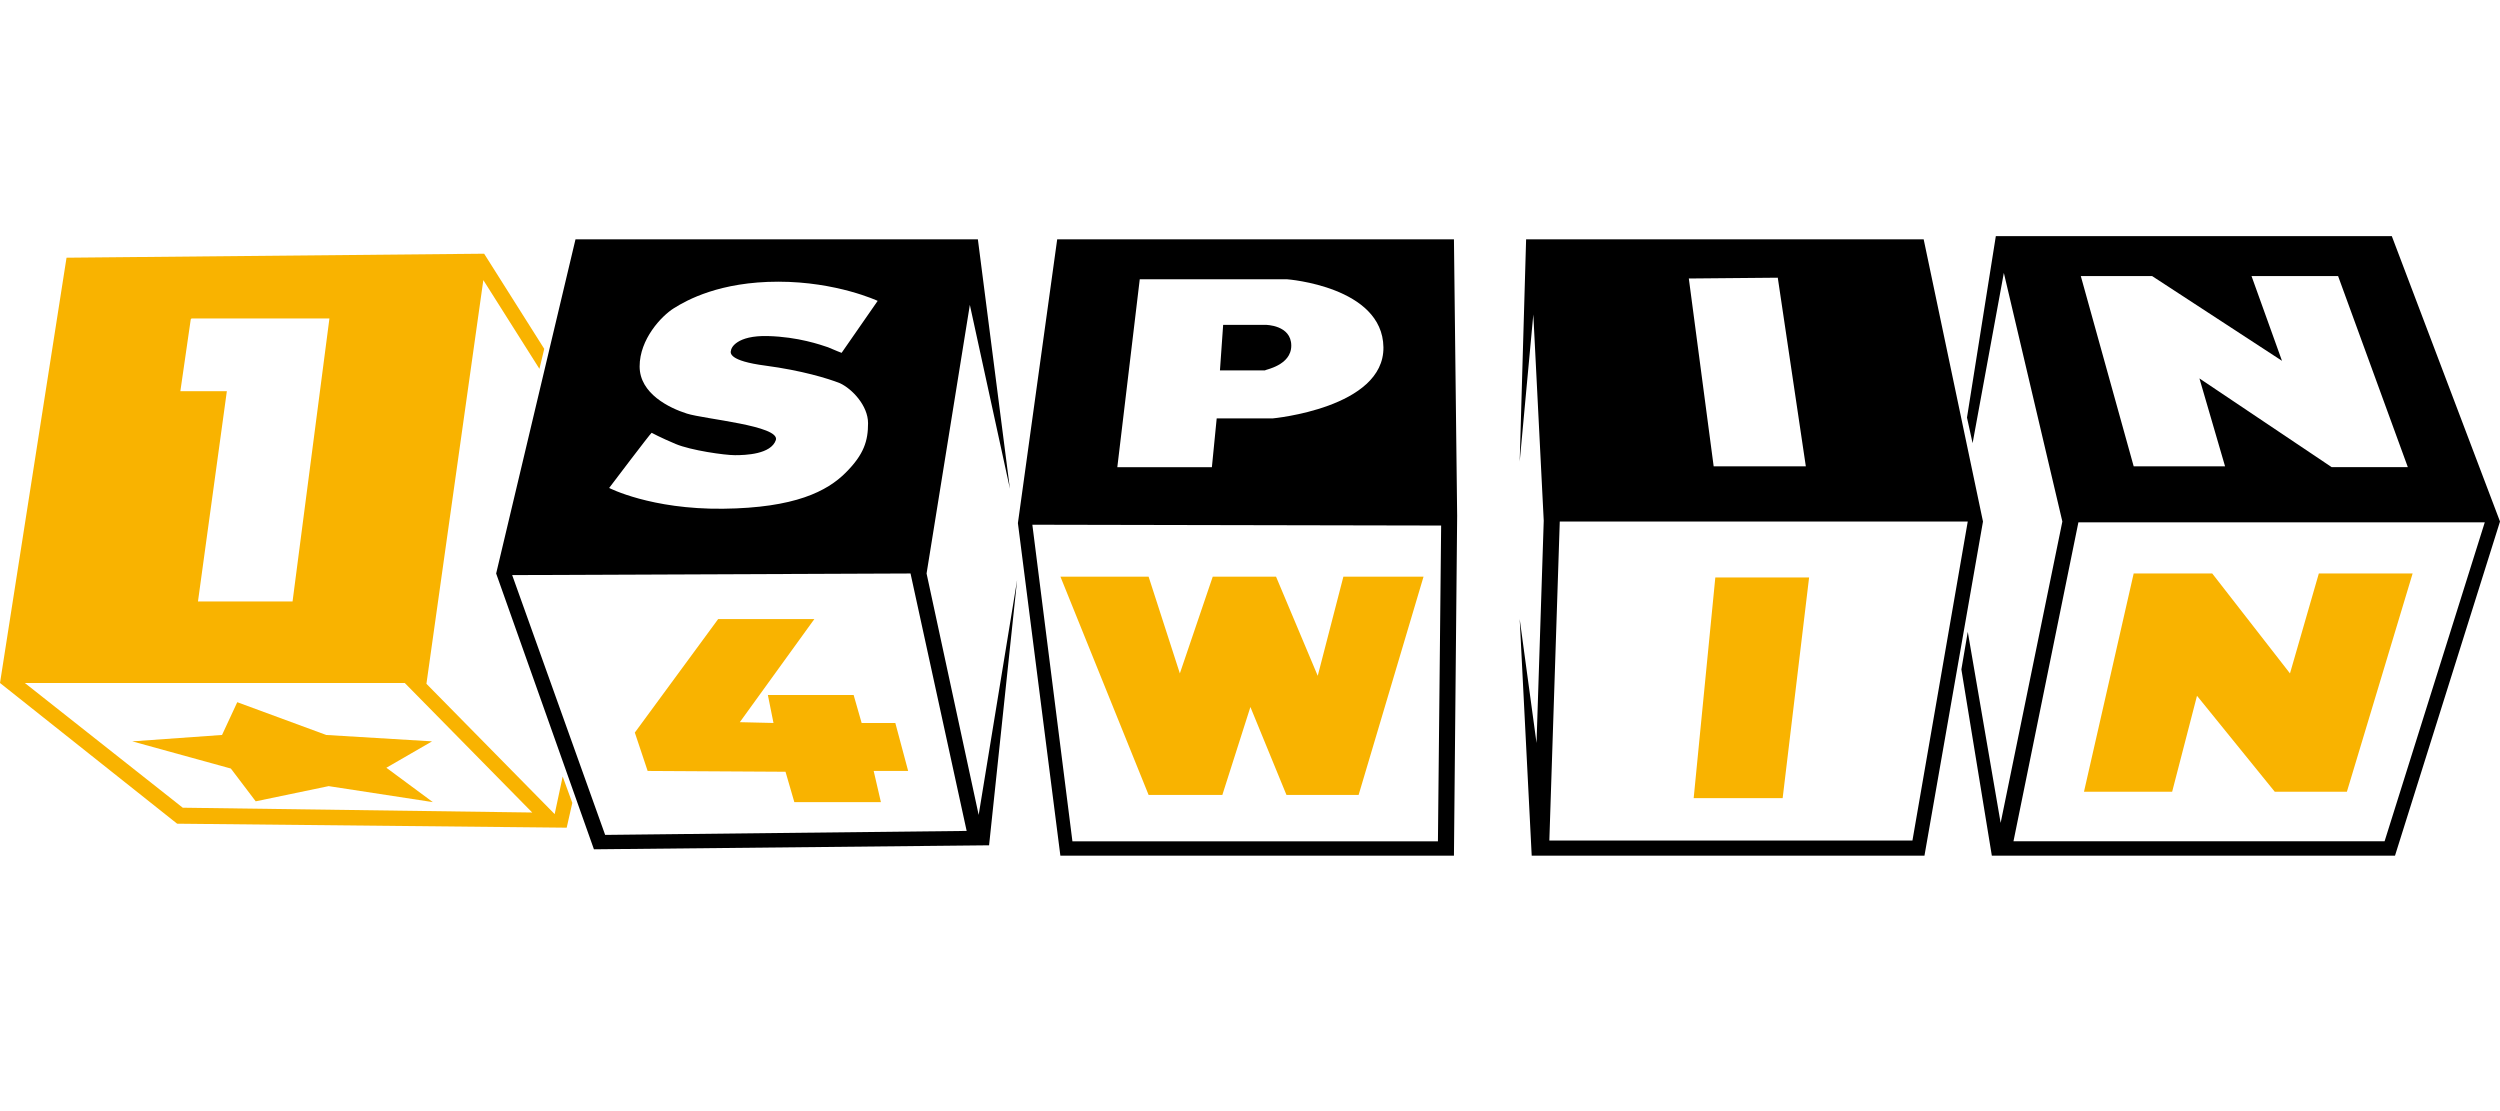 <svg width="180" height="80" viewBox="0 0 180 80" fill="none" xmlns="http://www.w3.org/2000/svg">
<g clip-path="url(#clip0_1517_27811)">
<path d="M172.21 17H143.7L141.623 30.067L142.027 31.908L144.277 19.648L148.49 37.549L144.046 59.249L141.68 45.492L141.219 48.197L143.412 61.609H172.44L180 37.549L172.21 17ZM154.954 19.878L164.303 25.979L162.11 19.878H168.343L173.364 33.635H167.881L158.359 27.246L160.205 33.578H153.626L149.818 19.878L154.954 19.878ZM171.69 60.573H144.97L149.645 37.607H178.904L171.69 60.573Z" fill="black"/>
<path d="M166.956 41.29L164.879 48.485L159.28 41.29H153.625L150.047 57.004H156.395L158.184 50.097L163.782 57.004H168.976L173.709 41.29H166.956Z" fill="#F9B300"/>
<path d="M138.504 17.231H109.88L109.418 33.232L110.399 22.642L111.149 37.492L110.63 53.494L109.418 44.572L110.283 61.61H138.561L142.775 37.55L138.504 17.231ZM128 19.994L130.02 33.577H123.384L121.595 20.052L128 19.994ZM137.696 60.516H111.553L112.303 37.549H141.678L137.696 60.516Z" fill="black"/>
<path d="M121.945 57.465H128.351L130.255 41.578H123.503L121.945 57.465Z" fill="#F9B300"/>
<path d="M76.118 17.231L73.289 37.665L76.347 61.61H104.684L104.915 37.147L104.684 17.231H76.118ZM82.062 20.109H92.681C92.681 20.109 99.548 20.628 99.607 25.002C99.664 29.377 91.642 30.124 91.642 30.124H87.602L87.256 33.636H80.447L82.062 20.109ZM103.531 60.574H77.214L74.329 37.78L103.762 37.839L103.531 60.574Z" fill="black"/>
<path d="M92.972 24.887C92.972 23.39 91.125 23.39 91.125 23.39H88.067L87.836 26.671H91.068C91.068 26.613 92.972 26.326 92.972 24.887Z" fill="black"/>
<path d="M82.7 57.236H88.009L90.029 50.904L92.626 57.236H97.82L102.494 41.522H96.723L94.877 48.659L91.876 41.522H87.317L84.95 48.486L82.7 41.522H76.352L82.7 57.236Z" fill="#F9B300"/>
<path d="M66.713 41.292L69.829 21.951L72.715 35.19L70.407 17.232H41.436L35.723 41.292L42.763 61.15L71.214 60.862L73.234 41.752L70.464 58.675L66.713 41.292ZM49.458 29.779C48.188 29.377 46.053 28.34 46.053 26.383C46.053 24.426 47.611 22.757 48.534 22.182C49.458 21.606 51.824 20.282 56.037 20.282C60.249 20.282 63.193 21.663 63.193 21.663L60.596 25.405C60.596 25.405 60.134 25.232 59.614 25.002C59.095 24.829 57.479 24.253 55.286 24.196C53.036 24.138 52.632 25.059 52.632 25.232C52.574 25.405 52.459 25.98 55.113 26.326C57.71 26.671 59.614 27.247 60.48 27.593C61.346 27.995 62.5 29.203 62.5 30.47C62.5 31.737 62.212 32.715 60.884 34.038C59.557 35.363 57.248 36.572 52.054 36.629C46.86 36.687 43.859 35.133 43.859 35.133C43.859 35.133 46.861 31.161 46.918 31.161C46.918 31.161 47.553 31.506 48.649 31.967C49.746 32.427 52.17 32.773 52.92 32.773C53.67 32.773 55.517 32.714 55.864 31.678C56.152 30.642 50.727 30.183 49.458 29.779ZM43.571 60.113L36.877 41.407L65.558 41.291L69.599 59.826L43.571 60.113Z" fill="black"/>
<path d="M64.463 52.054H62.038L61.462 50.04H55.287L55.691 52.054L53.267 51.997L58.634 44.572H51.709L45.707 52.745L46.63 55.508L56.557 55.566L57.192 57.753H63.425L62.905 55.508H65.387L64.463 52.054ZM40.513 55.911L39.936 58.616L30.703 49.233L34.8 20.167L38.839 26.556L39.186 25.117L34.858 18.267L4.79 18.555L0 49.175L12.754 59.306L40.802 59.593L41.206 57.809L40.513 55.909V55.911ZM13.735 22.986L13.793 22.928H23.719L21.064 43.305H14.254L16.333 28.167H12.986L13.735 22.986ZM13.158 58.155L1.789 49.176H29.144L38.32 58.501L13.158 58.155Z" fill="#F9B300"/>
<path d="M23.489 52.918L17.083 50.558L15.987 52.917L9.523 53.378L16.622 55.335L18.411 57.695L23.663 56.601L31.165 57.753L27.818 55.278L31.107 53.378L23.489 52.918Z" fill="#F9B300"/>
</g>
<defs>
<clipPath id="clip0_1517_27811">
<rect width="180" height="45" fill="white" transform="translate(0 17)"/>
</clipPath>
</defs>
</svg>
